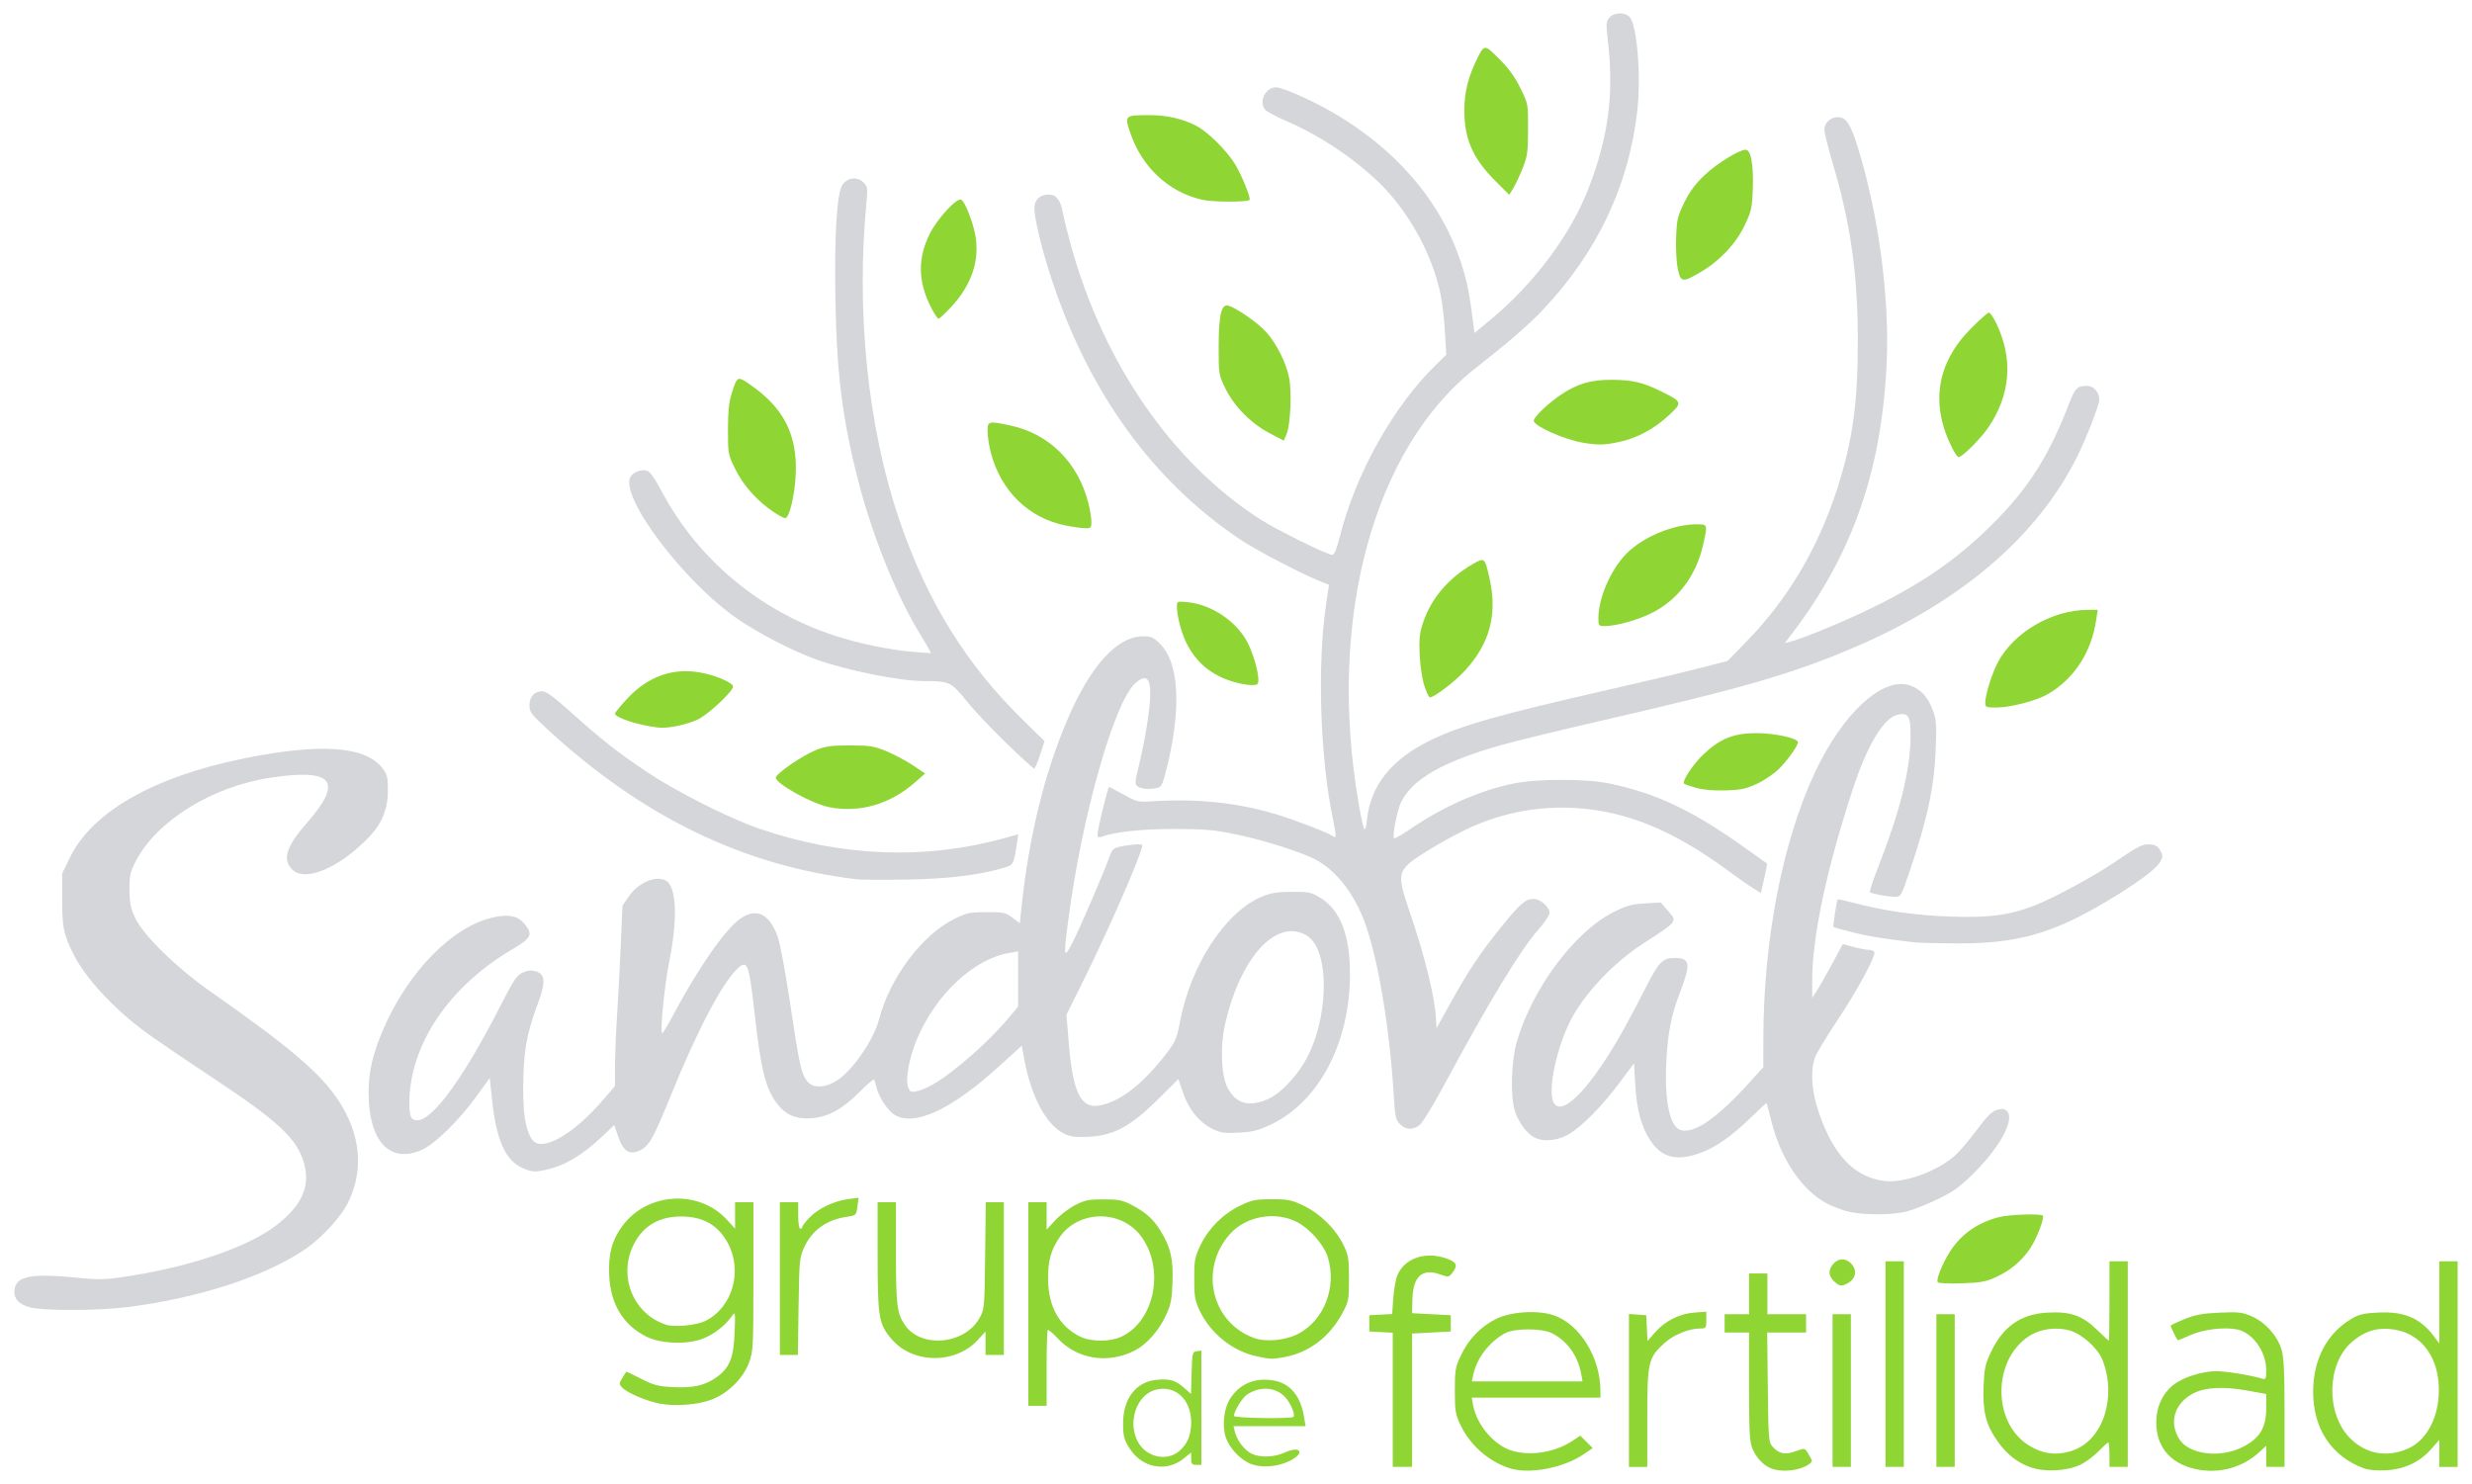 <?xml version="1.0" encoding="UTF-8"?>
<svg xmlns="http://www.w3.org/2000/svg" viewBox="0 0 841 505" xml:space="preserve" style="fill-rule:evenodd;clip-rule:evenodd;stroke-linejoin:round;stroke-miterlimit:2">
  <path d="M389.318 497.565c-2.036-1.092-3.828-2.819-5.168-4.982-1.767-2.854-2.052-3.994-2.061-8.259-.018-8.429 4.378-14.162 11.377-14.834 4.484-.431 6.418.123 9.322 2.673l2.412 2.118.198-7.15c.189-6.818.27-7.16 1.757-7.371l1.558-.222v38.888h-1.731c-1.469 0-1.732-.322-1.732-2.111v-2.111l-2.677 2.151c-3.808 3.06-8.932 3.528-13.255 1.21Zm11.817-3.783c2.834-2.385 4.115-5.469 4.115-9.908 0-7.789-5.572-12.798-12.201-10.968-6.402 1.768-9.517 11.015-5.946 17.652 2.811 5.226 9.757 6.821 14.032 3.224Zm23.851 4.083c-3.406-1.594-6.837-5.388-7.965-8.805-1.383-4.192-.591-10.249 1.781-13.617 3.014-4.279 7.217-6.282 12.514-5.964 6.955.417 11.049 4.667 12.371 12.841l.476 2.944h-24.517l.467 1.905c.724 2.954 3.272 6.296 5.676 7.444 3.008 1.436 7.617 1.279 11.282-.383 5.514-2.501 7.052.256 1.612 2.889-4.404 2.132-10.077 2.441-13.697.746Zm15.073-15.777c.707-.706-.988-4.717-2.833-6.706-3.213-3.463-8.503-3.817-13.003-.868-1.558 1.02-4.426 5.725-4.426 7.259 0 .764 19.51 1.068 20.262.315ZM224.521 477.597c-4.385-.778-11.28-3.726-12.898-5.514-1.046-1.156-1.039-1.394.101-3.212.676-1.08 1.271-2.04 1.321-2.133.05-.094 2.324.975 5.052 2.375 4.285 2.198 5.767 2.587 10.865 2.855 6.889.362 10.981-.577 14.904-3.418 4.367-3.164 5.753-6.624 6.065-15.15.262-7.138.244-7.241-.972-5.541-2.354 3.29-6.16 6.223-9.956 7.67-5.312 2.026-14.114 1.704-18.996-.694-7.964-3.911-12.341-11.115-12.753-20.991-.301-7.209.912-11.786 4.394-16.58 8.396-11.561 26.011-12.704 35.592-2.31l2.846 3.088v-8.974h6.234v25.257c0 24.043-.071 25.45-1.473 29.267-1.978 5.38-7.197 10.537-12.793 12.638-4.701 1.766-12.057 2.34-17.533 1.367Zm15.568-28.199c9.182-4.688 12.66-17.006 7.487-26.51-3.315-6.092-8.402-8.971-15.847-8.971-7.309 0-12.583 2.975-15.823 8.927-5.867 10.781-.778 24.132 10.624 27.872 2.972.975 10.502.243 13.559-1.318Zm109.745 28.939v-69.269h6.235v9.321l2.943-3.187c1.62-1.753 4.659-4.071 6.754-5.152 3.307-1.706 4.588-1.965 9.698-1.965 5.021 0 6.409.271 9.426 1.838 4.784 2.486 7.357 4.758 9.818 8.671 3.505 5.572 4.496 9.759 4.193 17.724-.232 6.094-.553 7.642-2.395 11.541-2.39 5.057-6.526 9.675-10.45 11.665-9.214 4.674-19.652 2.983-26.334-4.266-1.576-1.71-3.042-2.931-3.259-2.714-.217.217-.394 6.109-.394 13.094v12.699h-6.235Zm31.533-23.462c11.389-5.174 15.017-23.015 6.936-34.113-6.788-9.323-21.508-9.141-27.896.344-2.935 4.359-3.898 7.943-3.84 14.284.085 9.162 3.863 15.91 10.843 19.365 3.679 1.821 10.091 1.876 13.957.12Zm-68.899 6.455c-4.219-1.167-7.429-3.348-10.122-6.879-3.367-4.415-3.771-7.325-3.771-27.137v-18.246h6.234l.003 17.144c.003 17.783.34 20.566 2.953 24.499 5.409 8.14 20.375 6.853 25.444-2.188 1.706-3.044 1.735-3.353 1.947-21.272l.215-18.183h6.15v51.952h-6.234v-7.965l-2.676 2.927c-4.762 5.209-12.866 7.361-20.144 5.348h.001Zm114.948.128c-8.15-1.778-15.664-7.832-19.27-15.526-1.626-3.469-1.857-4.822-1.857-10.888 0-6.342.183-7.307 2.17-11.43 2.757-5.718 7.578-10.529 13.375-13.346 4.068-1.976 5.196-2.209 10.778-2.22 5.55-.012 6.733.223 10.779 2.138 5.611 2.654 10.929 7.835 13.572 13.222 1.803 3.674 1.971 4.664 1.971 11.636 0 7.34-.085 7.777-2.337 11.929-4.316 7.958-11.203 13.186-19.404 14.73-4.443.836-4.869.826-9.777-.245Zm14.494-7.749c8.642-4.704 12.867-15.729 9.878-25.776-1.262-4.243-6.062-9.797-10.445-12.086-7.435-3.885-17.555-2.061-23.004 4.146-10.402 11.847-6.223 29.853 8.175 35.22 4.149 1.547 11.025.875 15.396-1.504Zm-176.585-18.665v-25.976h6.234v4.502c0 2.54.302 4.503.693 4.503.381 0 .693-.268.693-.596 0-.328 1.083-1.744 2.406-3.147 2.887-3.061 8.418-5.709 13.236-6.337l3.52-.458-.403 3.009c-.396 2.959-.455 3.017-3.52 3.456-6.935.991-11.985 4.608-14.625 10.475-1.548 3.44-1.652 4.551-1.874 20.093l-.235 16.452h-6.125v-25.976ZM513.509 499.544c-7.214-2.366-13.462-7.918-16.712-14.851-1.645-3.51-1.843-4.748-1.843-11.551 0-7.086.15-7.935 2.144-12.122 2.612-5.486 6.721-9.709 11.943-12.274 5.042-2.475 14.028-3.054 19.453-1.252 8.916 2.961 15.988 14.363 15.988 25.775v2.298h-43.794l.48 2.559c1.281 6.826 7.244 13.763 13.348 15.527 6.372 1.842 14.589.483 20.425-3.379l2.696-1.784 4.224 4.224-3.019 2.061c-6.959 4.751-18.667 6.955-25.333 4.769Zm24.415-32.117c-1.138-6.183-4.786-11.229-9.992-13.821-3.42-1.703-12.668-1.705-15.824-.003-5.424 2.924-9.645 8.418-10.889 14.171l-.487 2.251h37.67l-.478-2.598Zm64.398 32.099c-2.676-1.19-4.854-3.578-6.201-6.802-.876-2.097-1.072-5.923-1.072-20.945V453.4h-8.312v-6.234h8.312v-13.854h6.234v13.854h13.162v6.234H601.22l.205 18.632c.192 17.499.289 18.724 1.59 20.167 2.18 2.418 4.161 2.875 7.466 1.724 3.768-1.313 3.461-1.384 4.956 1.147 1.256 2.126 1.256 2.21.009 3.123-3.11 2.275-9.536 2.927-13.123 1.333h-.001Zm88.461-.292c-4.586-1.637-8.084-4.418-11.293-8.978-3.83-5.442-4.985-9.989-4.666-18.366.233-6.141.55-7.66 2.433-11.668 4.167-8.869 10.19-13.101 19.364-13.605 7.76-.426 11.748.961 16.781 5.836 2.111 2.045 3.932 3.718 4.046 3.718.115 0 .208-6.078.208-13.508v-13.507h6.235v69.962h-6.235v-4.156c0-2.286-.183-4.156-.408-4.156-.224 0-1.781 1.413-3.46 3.14-1.678 1.727-4.534 3.792-6.345 4.588-4.696 2.063-11.981 2.369-16.66.7Zm14.751-5.833c10.112-3.717 14.696-18.309 9.685-30.828-1.558-3.891-6.966-8.716-11.051-9.86-4.838-1.355-10.294-.537-14.198 2.126-12.177 8.31-12.043 29.32.235 36.945 4.985 3.096 9.896 3.614 15.329 1.617Zm39.499 5.948c-7.398-2.269-11.445-7.702-11.445-15.365 0-5.257 2.134-9.881 5.926-12.847 3.235-2.53 9.723-4.576 14.51-4.576 3.306 0 11.272 1.283 15.412 2.482 1.465.424 1.557.25 1.543-2.92-.028-6.387-4.713-12.81-10.076-13.816-4.472-.839-11.588.076-15.883 2.042-2.212 1.013-4.092 1.76-4.176 1.659-.338-.405-2.407-4.638-2.407-4.924 0-.169 2.104-1.165 4.676-2.212 3.753-1.53 6.116-1.971 11.974-2.235 6.481-.293 7.707-.154 10.936 1.235 4.605 1.981 8.781 6.62 10.17 11.297.804 2.71 1.035 7.555 1.035 21.719v18.23h-6.234v-7.198l-2.251 2.089c-6.345 5.888-15.328 7.912-23.71 5.34Zm16.901-6.522c6.558-2.9 9.06-6.683 9.06-13.699v-4.819l-6.631-1.194c-7.897-1.422-14.068-1.096-18.088.955-6.547 3.34-8.539 9.967-4.738 15.767 3.176 4.847 12.956 6.28 20.397 2.99Zm42.202 6.753c-11-4.112-17.209-13.539-17.185-26.092.022-10.955 4.709-19.834 13.088-24.786 2.524-1.492 4.157-1.866 9.2-2.107 8.676-.415 14.174 1.929 18.729 7.984l1.905 2.532v-27.955h6.235v69.962h-6.235v-9.2l-2.795 3.176c-3.888 4.417-9.152 6.865-15.441 7.182-3.102.157-5.921-.105-7.501-.696Zm15.001-6.649c5.928-2.57 9.983-9.495 10.524-17.972.813-12.755-5.881-21.899-16.667-22.765-5.007-.402-8.92.958-12.96 4.506-8.501 7.463-8.794 24.26-.569 32.597 5.353 5.426 12.493 6.745 19.672 3.634Zm-345.31 6.187v-45.649l-7.966-.415v-5.542l3.886-.204 3.886-.205.367-5.349c.202-2.942.836-6.472 1.409-7.843 2.384-5.706 9.293-8.164 16.352-5.819 3.857 1.281 4.365 2.386 2.312 5.029-1.166 1.501-1.277 1.512-4.314.442-5.936-2.091-9.064.805-9.243 8.558l-.108 4.699 6.58.346 6.581.346v5.542l-6.581.346-6.58.347v45.372l-3.291-.001h-3.29Zm80.353-26.016v-26.016l2.944.213 2.944.213.415 8.776 2.649-3.009c3.406-3.87 8.294-6.309 13.387-6.681l3.983-.291v2.854c0 2.668-.126 2.854-1.952 2.854-3.994 0-9.225 2.136-12.41 5.068-5.406 4.976-5.726 6.4-5.726 25.468v16.567h-6.234v-26.016Zm69.27 26.016v-51.952h6.234v51.952h-6.234Zm18.01 0v-69.962h6.234v69.962h-6.234Zm17.317 0v-51.952h6.234v51.952h-6.234Zm-34.498-62.862c-2.172-1.879-2.436-3.861-.791-5.952 1.737-2.209 4.257-2.394 6.196-.456 2.281 2.282 1.769 5.278-1.167 6.824-2.024 1.065-2.589 1.01-4.238-.416ZM659.227 436.25c-.574-.93 1.475-6.072 4.07-10.212 3.728-5.946 9.28-9.916 16.607-11.873 3.435-.918 14.295-1.309 15.061-.543.73.73-2.299 8.438-4.54 11.552-3.057 4.249-6.533 7.119-11.307 9.332-3.474 1.611-5.178 1.922-11.77 2.148-4.515.155-7.879-.012-8.121-.404Z" style="fill:#8fd534;fill-rule:nonzero"></path>
  <path d="M9.838 444.752c-3.332-1.04-4.912-2.662-4.945-5.078-.074-5.425 5.199-6.611 21.714-4.886 5.732.599 8.965.589 13.508-.039 22.895-3.166 43.623-10.008 53.756-17.743 8.655-6.606 11.678-13.084 9.682-20.746-2.259-8.675-8.478-14.529-31.837-29.968-9.524-6.295-19.811-13.313-22.859-15.595-10.493-7.856-19.82-18.013-23.81-25.931-3.373-6.694-3.898-9.191-3.898-18.564v-9.005l2.679-5.483c7.589-15.533 28.506-27.436 59.122-33.646 26.098-5.294 41.41-4.222 47.145 3.3 1.676 2.198 1.884 3.06 1.869 7.743-.021 6.171-2.047 11.145-6.382 15.669-10.109 10.55-21.774 15.478-26.189 11.063-3.394-3.394-2.012-7.804 4.927-15.732 12.601-14.395 9.15-18.723-12.343-15.484-19.784 2.982-38.621 14.641-45.73 28.304-1.968 3.784-2.216 4.892-2.192 9.807.022 4.617.355 6.235 1.995 9.698 2.791 5.893 14.099 16.926 25.566 24.945 26.579 18.586 37.226 27.617 43.343 36.763 7.767 11.611 8.963 24.13 3.366 35.217-2.454 4.862-8.969 11.926-14.438 15.655-13.609 9.279-36.104 16.62-60.434 19.722-10.256 1.308-29.443 1.316-33.615.013v.001Zm617.768-32.833c-2.096-.676-4.745-1.72-5.888-2.32-8.723-4.576-15.818-15.072-19.138-28.312-.802-3.199-1.514-5.882-1.582-5.963-.069-.081-2.604 2.257-5.635 5.195-6.537 6.338-12.032 10.116-17.394 11.961-7.766 2.672-12.73 1.327-16.535-4.477-3.089-4.714-4.603-10.354-5.106-19.024l-.416-7.185-4.836 6.492c-5.923 7.952-12.835 14.978-17.327 17.61-4.316 2.53-9.639 2.781-12.593.595-2.591-1.919-4.889-5.378-5.893-8.873-1.443-5.022-1.085-16.658.706-22.915 5.199-18.17 19.588-37.571 32.844-44.286 4.513-2.287 6.202-2.761 10.759-3.025l5.406-.313 2.221 2.529c3.575 4.072 3.95 3.557-8.515 11.673-9.245 6.019-18.429 15.51-23.454 24.24-5.309 9.222-8.937 25.385-6.655 29.649 2.844 5.315 13.05-5.467 24.128-25.488 1.946-3.516 5.146-9.577 7.113-13.469 4.505-8.914 5.803-10.27 9.833-10.27 5.412 0 5.701 1.892 1.821 11.954-2.984 7.74-4.202 14.179-4.616 24.413-.528 13.035 1.371 21.32 5.102 22.256 4.658 1.169 12.536-4.367 23.436-16.469l4.506-5.003.006-9.397c.025-33.733 6.481-67.219 17.506-90.789 9.4-20.098 23.017-32.687 32.186-29.757 3.69 1.179 6.18 3.786 7.867 8.238 1.315 3.472 1.423 4.818 1.083 13.553-.508 13.031-2.885 24.021-9.178 42.428-2.616 7.652-2.702 7.792-4.767 7.762-2.555-.037-7.897-1.031-8.436-1.57-.215-.215 1.171-4.384 3.08-9.266 7.123-18.215 10.494-31.689 10.735-42.9.161-7.541-.622-9.052-4.275-8.25-4.874 1.071-10.45 10.323-15.457 25.65-8.924 27.312-13.733 50.087-13.721 64.976l.003 5.679 1.404-2.078c.773-1.143 3.117-5.243 5.209-9.111l3.803-7.033 3.619.964c1.991.53 4.302.967 5.137.971.835.003 1.712.322 1.949.706.713 1.154-5.609 12.859-12.718 23.547-3.675 5.524-7.046 11.135-7.493 12.468-1.602 4.779-1.101 11.56 1.387 18.777 5.01 14.531 12.085 21.875 22.331 23.177 6.533.83 17.966-3.305 23.962-8.667 1.514-1.354 4.836-5.26 7.382-8.681 3.552-4.772 5.162-6.369 6.918-6.864 1.788-.505 2.527-.408 3.379.444 2.699 2.699-2.142 11.893-10.89 20.682-4.942 4.964-7.034 6.502-12.48 9.174-3.598 1.765-8.4 3.679-10.67 4.253-5.677 1.434-16.309 1.303-21.155-.261h.002Zm-449.998-14.572c-5.682-2.58-8.785-9.577-10.197-22.996l-.795-7.55-4.843 6.657c-5.816 7.995-13.868 15.835-18.27 17.787-10.906 4.836-18.103-2.92-18.103-19.511 0-6.942 1.324-12.803 4.711-20.853 8.436-20.05 23.942-35.895 37.982-38.81 5.102-1.059 8.065-.431 10.257 2.174 3.071 3.65 2.505 4.904-3.911 8.666-21.829 12.797-35.185 32.765-35.185 52.603 0 2.839.329 4.564.973 5.098 4.601 3.819 16.14-11.048 30.514-39.316 3.925-7.719 5.059-9.391 6.996-10.315 1.746-.832 2.874-.942 4.601-.45 3.187.908 3.351 3.678.647 10.932-3.983 10.687-5.007 16.79-4.987 29.727.014 8.591 1.023 13.904 3.177 16.714 3.193 4.169 13.833-1.847 23.848-13.483l4.194-4.873.001-6.389c.001-3.515.317-11.377.704-17.473.386-6.096.963-17.038 1.281-24.317l.579-13.233 2.167-3.15c3.2-4.651 9.143-7.207 12.536-5.391 3.676 1.967 4.156 12.817 1.215 27.476-1.7 8.476-3.249 24.503-2.369 24.503.215 0 2.012-3.039 3.994-6.754 8.254-15.471 17.259-28.417 22.312-32.078 5.53-4.005 9.955-2.038 12.856 5.716.853 2.279 2.661 11.868 4.308 22.851 3.173 21.156 3.704 23.634 5.648 26.364 1.911 2.683 6.054 2.656 10.348-.067 5.244-3.325 12.464-13.819 14.248-20.708 3.673-14.188 14.627-28.81 25.647-34.237 4.258-2.097 5.238-2.303 10.977-2.303 5.806 0 6.499.151 8.799 1.903l2.496 1.902.404-3.98c2.492-24.583 7.71-46.287 15.611-64.938 7.886-18.616 17.038-28.747 25.97-28.747 2.714 0 3.498.358 5.784 2.644 6.297 6.297 7.2 21.24 2.483 41.1-1.481 6.238-1.985 7.44-3.266 7.783-2.526.678-5.687.475-6.888-.441-1.044-.796-.999-1.42.558-7.792.931-3.81 2.161-10.085 2.734-13.943 2.031-13.678.896-17.616-3.913-13.569-7.288 6.132-18.442 45.468-23.083 81.404-1.59 12.317-1.458 12.838 1.689 6.684 2.564-5.013 10.658-23.86 12.535-29.188.958-2.721 1.41-2.949 7.407-3.731 2.133-.278 3.636-.207 3.636.173 0 2.44-11.149 28.083-19.785 45.506l-6.019 12.144.788 9.686c1.344 16.507 4.056 22.198 10.121 21.235 7.193-1.141 15.148-7.298 23.347-18.07 2.783-3.657 3.332-4.963 4.333-10.302 3.671-19.593 15.578-37.747 28.084-42.818 2.958-1.2 5.217-1.548 10.099-1.558 5.805-.013 6.551.148 9.698 2.089 6.67 4.115 9.989 12.702 9.989 25.844 0 23.411-10.531 43.468-26.906 51.245-4.3 2.042-6.156 2.512-10.911 2.761-4.881.256-6.196.075-8.885-1.227-4.48-2.168-8.159-6.654-10.075-12.282l-1.607-4.719-7.001 6.951c-9.23 9.164-15.125 12.328-23.631 12.688-4.68.198-6.167-.009-8.472-1.186-5.943-3.032-11.028-12.634-13.327-25.166l-.852-4.638-7.721 7.015c-16.263 14.773-28.822 20.604-35.548 16.503-2.363-1.441-5.371-6.024-6.164-9.393-.269-1.143-.619-2.309-.778-2.593-.159-.283-2.376 1.587-4.926 4.157-5.867 5.908-10.648 8.539-16.356 8.997-5.109.41-8.824-1.134-11.654-4.844-4.042-5.3-5.589-11.505-7.796-31.261-1.829-16.384-2.401-17.902-5.629-14.939-5.252 4.819-13.651 20.749-22.765 43.176-6.035 14.85-7.406 17.288-10.579 18.808-3.51 1.683-5.697.294-7.378-4.684l-1.334-3.951-4.62 4.358c-5.747 5.422-11.69 9.08-16.995 10.462-5.181 1.35-6.264 1.32-9.762-.269Zm254.319-23.649c3.605-1.696 8.614-6.845 11.751-12.08 8.506-14.195 9.024-38.337.93-43.273-10.298-6.278-22.845 7.516-27.947 30.722-1.587 7.219-1.166 16.859.913 20.931 2.916 5.707 7.546 6.901 14.353 3.7Zm-114.65-4.642c7.083-4.038 18.972-14.452 25.734-22.54l3.36-4.019v-18.753l-2.944.49c-12.203 2.032-25.166 14.197-31.601 29.655-2.563 6.156-3.858 13.418-2.862 16.039.621 1.634.955 1.79 2.949 1.374 1.236-.258 3.65-1.268 5.364-2.246Z" style="fill:#d4d6d9;fill-rule:nonzero"></path>
  <path d="M476.294 382.504c-1.436-1.436-1.68-2.509-2.08-9.178-1.474-24.58-5.65-48.874-10.473-60.93-3.521-8.802-9.001-15.747-15.384-19.497-4.359-2.56-17.73-6.886-27.748-8.977-7.483-1.561-10.567-1.837-20.901-1.87-11.14-.035-20.698 1.013-25.286 2.774-.681.261-1.036-.025-1.036-.841 0-1.739 3.509-16.228 3.931-16.228.19 0 2.423 1.169 4.961 2.598 4.494 2.529 4.762 2.589 10.157 2.262 15.177-.918 28.613.512 41.748 4.444 6.32 1.892 18.046 6.424 19.383 7.492 1.136.908 1.117.015-.133-6.059-4.38-21.282-5.331-52.811-2.212-73.346l.935-6.155-2.82-1.118c-6.597-2.617-22.023-10.682-27.559-14.408-29.429-19.807-50.952-49.381-63.679-87.498-3.588-10.746-6.186-21.345-6.186-25.237 0-2.74 1.948-4.549 4.896-4.549 2.532 0 3.978 1.888 4.811 6.282.392 2.069 1.629 7.063 2.749 11.098 11.167 40.238 34.374 73.822 64.339 93.108 5.553 3.574 22.839 12.119 24.515 12.119.729 0 1.492-1.804 2.552-6.03 5.407-21.559 18.186-44.426 32.785-58.667l3.479-3.394-.452-7.689c-.249-4.23-.891-9.872-1.427-12.539-2.296-11.425-8.237-23.543-16.332-33.313-7.905-9.54-22.319-19.965-35.448-25.637-3.934-1.7-7.542-3.608-8.019-4.24-2.42-3.213.818-8.406 4.646-7.45 3.495.873 11.7 4.592 17.752 8.046 21.875 12.485 37.297 30.344 44.183 51.165 2.169 6.555 2.979 10.531 4.273 20.965l.409 3.302 5.107-4.224c15.136-12.52 27.394-28.854 33.637-44.821 6.717-17.18 8.713-31.802 6.751-49.451-.772-6.941-.741-7.544.453-8.864 1.619-1.789 5.289-1.873 6.842-.156 2.552 2.82 3.95 20.029 2.599 31.989-2.879 25.48-13.72 48.256-32.269 67.801-4.845 5.105-11.395 10.775-22.776 19.715-34.799 27.334-50.472 85.479-39.802 147.655 1.756 10.231 2.317 11.407 2.879 6.034 1.226-11.729 8.33-20.643 21.598-27.1 10.418-5.071 23.273-8.715 61.304-17.379 12.001-2.735 25.872-6.024 30.825-7.311l9.005-2.339 6.634-6.827c13.947-14.354 24.118-31.539 30.645-51.782 5.251-16.286 7.04-29.299 6.997-50.885-.044-22.307-2.555-39.803-8.625-60.103-1.512-5.055-2.748-10.103-2.748-11.217 0-2.257 2.109-4.184 4.58-4.184 2.799 0 4.274 2.228 6.773 10.233 6.996 22.405 10.834 50.877 9.85 73.052-1.632 36.751-11.562 65.313-32.073 92.253l-2.591 3.403 1.914-.48c4.214-1.058 18.669-7.045 27.825-11.525 17.869-8.744 30.105-17.393 42.369-29.948 11.231-11.498 17.927-22.226 24.479-39.216 2.186-5.669 2.844-6.336 6.249-6.336 2.259 0 4.139 2.146 4.139 4.726 0 1.849-4.44 13.206-7.715 19.733-13.509 26.926-39.524 49.113-75.655 64.521-21.242 9.059-37.314 13.719-85.994 24.932-14.097 3.247-29.371 6.962-33.943 8.257-20.073 5.683-30.545 11.679-34.281 19.628-1.344 2.858-2.935 11.095-2.339 12.109.153.26 2.688-1.174 5.634-3.187 11.104-7.586 23.28-12.962 34.868-15.396 8.154-1.712 25.152-1.698 33.159.028 15.95 3.438 28.013 9.197 45.737 21.837 4 2.853 7.364 5.24 7.474 5.304.111.065-.306 2.348-.925 5.073l-1.128 4.956-2.537-1.536c-1.396-.844-5.361-3.613-8.811-6.152-18.742-13.794-34.879-20.332-52.4-21.23-11.65-.597-22.838 1.401-33.681 6.016-6.931 2.949-19.501 10.261-22.461 13.064-3.45 3.269-3.397 5.207.448 16.468 5.189 15.194 8.484 28.618 8.906 36.278l.171 3.117 4.799-8.658c5.968-10.77 10.002-16.82 17.078-25.617 6.445-8.013 8.395-9.711 11.151-9.711 2.348 0 5.417 2.711 5.417 4.784 0 .762-1.793 3.406-3.983 5.877-5.924 6.681-16.818 24.692-32.007 52.913-3.543 6.583-7.223 12.583-8.178 13.335-2.312 1.818-4.718 1.725-6.703-.26v-.001ZM651.504 320.651c-10.76-1.227-15.469-1.981-21.01-3.364-3.555-.888-6.586-1.737-6.737-1.887-.241-.241 1.102-8.88 1.462-9.403.077-.112 2.594.444 5.593 1.237 10.278 2.717 21.179 4.258 32.814 4.639 13.281.436 20.04-.468 28.747-3.843 6.282-2.435 19.847-9.78 26.885-14.557 8.345-5.665 9.693-6.343 12.231-6.153 1.8.134 2.668.657 3.463 2.084.953 1.711.953 2.099-.003 3.81-1.381 2.472-7.878 7.292-17.916 13.29-18.907 11.298-31.018 14.676-51.939 14.487-6.332-.057-12.447-.21-13.59-.34ZM291.648 299.204c-38.601-4.541-73.083-21.254-105.463-51.115-5.47-5.045-6.062-5.835-6.062-8.093 0-2.933 1.69-4.795 4.351-4.795 1.327 0 3.926 1.894 9.643 7.029 10.617 9.535 16.009 13.775 26.057 20.489 10.062 6.724 27.987 15.758 38.224 19.265 27.95 9.574 56.394 10.66 83.327 3.182l4.705-1.307-.43 2.87c-1.121 7.473-1.179 7.583-4.502 8.551-8.651 2.52-19.19 3.788-33.226 3.997-7.81.116-15.291.083-16.624-.073Z" style="fill:#d4d6d9;fill-rule:nonzero"></path>
  <path d="M282.072 274.636c-5.808-1.143-18.132-7.97-18.132-10.045 0-1.344 9.096-7.575 13.761-9.426 3.221-1.278 5.234-1.545 11.522-1.532 6.766.015 8.153.237 12.374 1.981 2.615 1.08 6.642 3.224 8.949 4.764l4.195 2.802-3.347 2.945c-8.58 7.549-18.935 10.555-29.322 8.511ZM577.076 268.076c-2.075-.579-3.936-1.216-4.135-1.415-.794-.794 3.095-6.684 6.607-10.005 5.638-5.332 10.263-7.19 17.926-7.199 6.324-.008 14.2 1.708 14.2 3.094 0 1.195-3.21 5.742-6.273 8.887-1.639 1.683-4.984 3.983-7.518 5.17-3.864 1.809-5.523 2.167-10.8 2.329-4.018.124-7.575-.182-10.007-.861Z" style="fill:#8fd534;fill-rule:nonzero"></path>
  <path d="M342.447 252.953c-4.89-4.713-11.021-11.22-13.624-14.46-5.185-6.454-5.834-6.756-14.497-6.756-8.272 0-26.146-3.587-36.679-7.361-7.648-2.74-19.128-8.635-26.318-13.514-18.649-12.654-41.023-42.385-36.733-48.81.938-1.405 3.581-2.393 5.269-1.969 1.248.313 2.608 2.17 5.371 7.333 12.271 22.928 33.068 40.322 58.222 48.696 8.491 2.827 19.28 5.067 27.41 5.692l5.882.453-.885-1.668c-.486-.916-1.565-2.758-2.397-4.091-8.149-13.063-16.47-33.519-21.412-52.645-5.421-20.976-7.361-36.17-7.836-61.37-.426-22.597.478-36.985 2.497-39.764 1.707-2.351 5.045-2.656 7.056-.646 1.395 1.396 1.474 1.926 1.008 6.795-3.575 37.369.464 76.505 11.138 107.907 9.442 27.777 22.746 49.296 42.292 68.403l7.154 6.994-1.521 4.676c-.837 2.571-1.743 4.675-2.014 4.675-.27 0-4.493-3.856-9.383-8.57Z" style="fill:#d4d6d9;fill-rule:nonzero"></path>
  <path d="M218.568 246.634c-4.964-1.104-9.351-2.886-9.351-3.798 0-.361 1.902-2.692 4.228-5.178 7.095-7.584 15.557-10.558 25.021-8.792 5.183.967 10.927 3.465 10.927 4.752 0 1.594-8.309 9.383-11.85 11.109-3.424 1.668-9.161 2.977-12.662 2.887-1.186-.03-4.027-.471-6.313-.98ZM675.402 239.284c0-2.831 2.22-10.019 4.308-13.949 5.434-10.227 18.412-17.795 30.579-17.832l3.369-.01-.486 3.29c-1.642 11.139-7.439 20.099-16.4 25.351-3.914 2.294-12.789 4.608-17.671 4.608-3.299 0-3.699-.157-3.699-1.458ZM484.566 233.296c-.732-2.261-1.416-6.828-1.582-10.564-.241-5.441-.033-7.347 1.204-11.007 2.761-8.175 8.576-14.994 16.895-19.815 3.964-2.297 4.063-2.215 5.627 4.636 2.839 12.434.181 22.456-8.418 31.743-3.463 3.741-10.361 8.99-11.814 8.99-.342 0-1.203-1.793-1.912-3.983ZM418.991 231.793c-7.151-2.286-12.046-6.435-15.362-13.019-1.71-3.394-3.228-9.25-3.228-12.451 0-1.764.067-1.788 3.852-1.397 8.159.842 16.692 6.705 20.298 13.946 1.873 3.76 3.538 9.552 3.55 12.346.006 1.747-.207 1.902-2.59 1.867-1.428-.02-4.363-.601-6.52-1.292ZM543.789 210.409c0-7.066 4.311-16.878 9.779-22.261 5.666-5.577 15.772-9.748 23.616-9.748 3.858 0 3.827-.101 2.192 7.136-2.358 10.444-8.676 18.739-17.627 23.145-4.767 2.347-11.926 4.326-15.708 4.343-2.146.01-2.252-.113-2.252-2.615ZM362.55 178.81c-12.601-2.487-22.131-11.816-25.51-24.974-.583-2.27-1.06-5.465-1.06-7.1 0-3.472.291-3.546 7.704-1.975 13.229 2.804 23.046 12.536 26.57 26.338.58 2.27 1.054 5.154 1.054 6.407 0 2.123-.154 2.274-2.251 2.211-1.239-.037-4.167-.446-6.507-.907ZM263.276 174.267c-5.536-3.673-10.327-8.996-13.045-14.492-2.535-5.128-2.57-5.311-2.57-13.548 0-6.015.338-9.416 1.206-12.16 1.962-6.196 1.977-6.204 6.312-3.218 11.426 7.869 16.108 17.055 15.544 30.496-.298 7.118-2.198 14.979-3.619 14.973-.407-.001-2.129-.924-3.828-2.051ZM664.265 152.664c-7.659-15.013-5.489-29.069 6.32-40.937 2.938-2.952 5.668-5.368 6.067-5.368.4 0 1.52 1.637 2.491 3.637 5.857 12.067 4.884 24.432-2.8 35.603-2.607 3.789-8.8 9.942-10.007 9.942-.332 0-1.264-1.295-2.071-2.877ZM538.488 150.626c-6.077-1.015-16.036-5.375-16.667-7.296-.377-1.147 4.951-6.268 9.738-9.362 5.424-3.506 9.822-4.754 16.686-4.733 7.097.022 10.59.831 16.817 3.896 7.369 3.628 7.426 3.806 2.659 8.207-5.064 4.676-10.795 7.752-16.818 9.029-5.186 1.099-7.145 1.139-12.415.259ZM431.919 147.392c-6.297-3.304-12.044-9.12-15.014-15.194-2.263-4.629-2.304-4.875-2.304-14.063 0-10.98.929-14.894 3.353-14.127 3.017.955 10.211 6.012 12.904 9.071 3.5 3.976 6.621 10.187 7.685 15.294.995 4.775.502 16.183-.836 19.344l-.939 2.22-4.849-2.545ZM316.676 104.454c-4.392-8.72-4.504-16.634-.352-24.916 2.642-5.27 9.304-12.456 10.73-11.575 1.324.818 3.988 7.637 4.796 12.277 1.473 8.458-1.315 16.709-8.134 24.074-2.099 2.268-4.091 4.123-4.425 4.123-.335 0-1.511-1.792-2.615-3.983ZM570.778 91.339c-.449-2.165-.696-6.954-.548-10.641.244-6.058.518-7.207 2.844-11.914 1.853-3.75 3.792-6.347 6.925-9.273 4.237-3.959 11.718-8.568 13.908-8.568 1.756 0 2.696 5.114 2.416 13.153-.232 6.676-.463 7.723-2.777 12.585-3.005 6.316-8.506 12.129-15.139 15.997-6.088 3.551-6.633 3.455-7.629-1.339ZM408.992 67.969c-11.502-2.625-20.615-11.172-24.563-23.036-1.867-5.607-1.72-5.741 6.322-5.755 6.173-.011 11.347 1.144 16.2 3.616 3.892 1.982 10.416 8.428 13.246 13.086 2.207 3.635 5.447 11.613 4.926 12.134-.814.815-12.508.782-16.131-.045ZM508.592 61.416c-6.889-6.889-9.872-13.044-10.344-21.341-.383-6.734.724-12.471 3.584-18.571 3.142-6.704 2.993-6.678 8.226-1.445 3.243 3.243 5.383 6.194 7.221 9.954 2.603 5.326 2.612 5.375 2.588 14.003-.022 7.644-.234 9.187-1.809 13.162-.982 2.476-2.416 5.54-3.188 6.808l-1.403 2.306-4.875-4.876Z" style="fill:#8fd534;fill-rule:nonzero"></path>
</svg>
